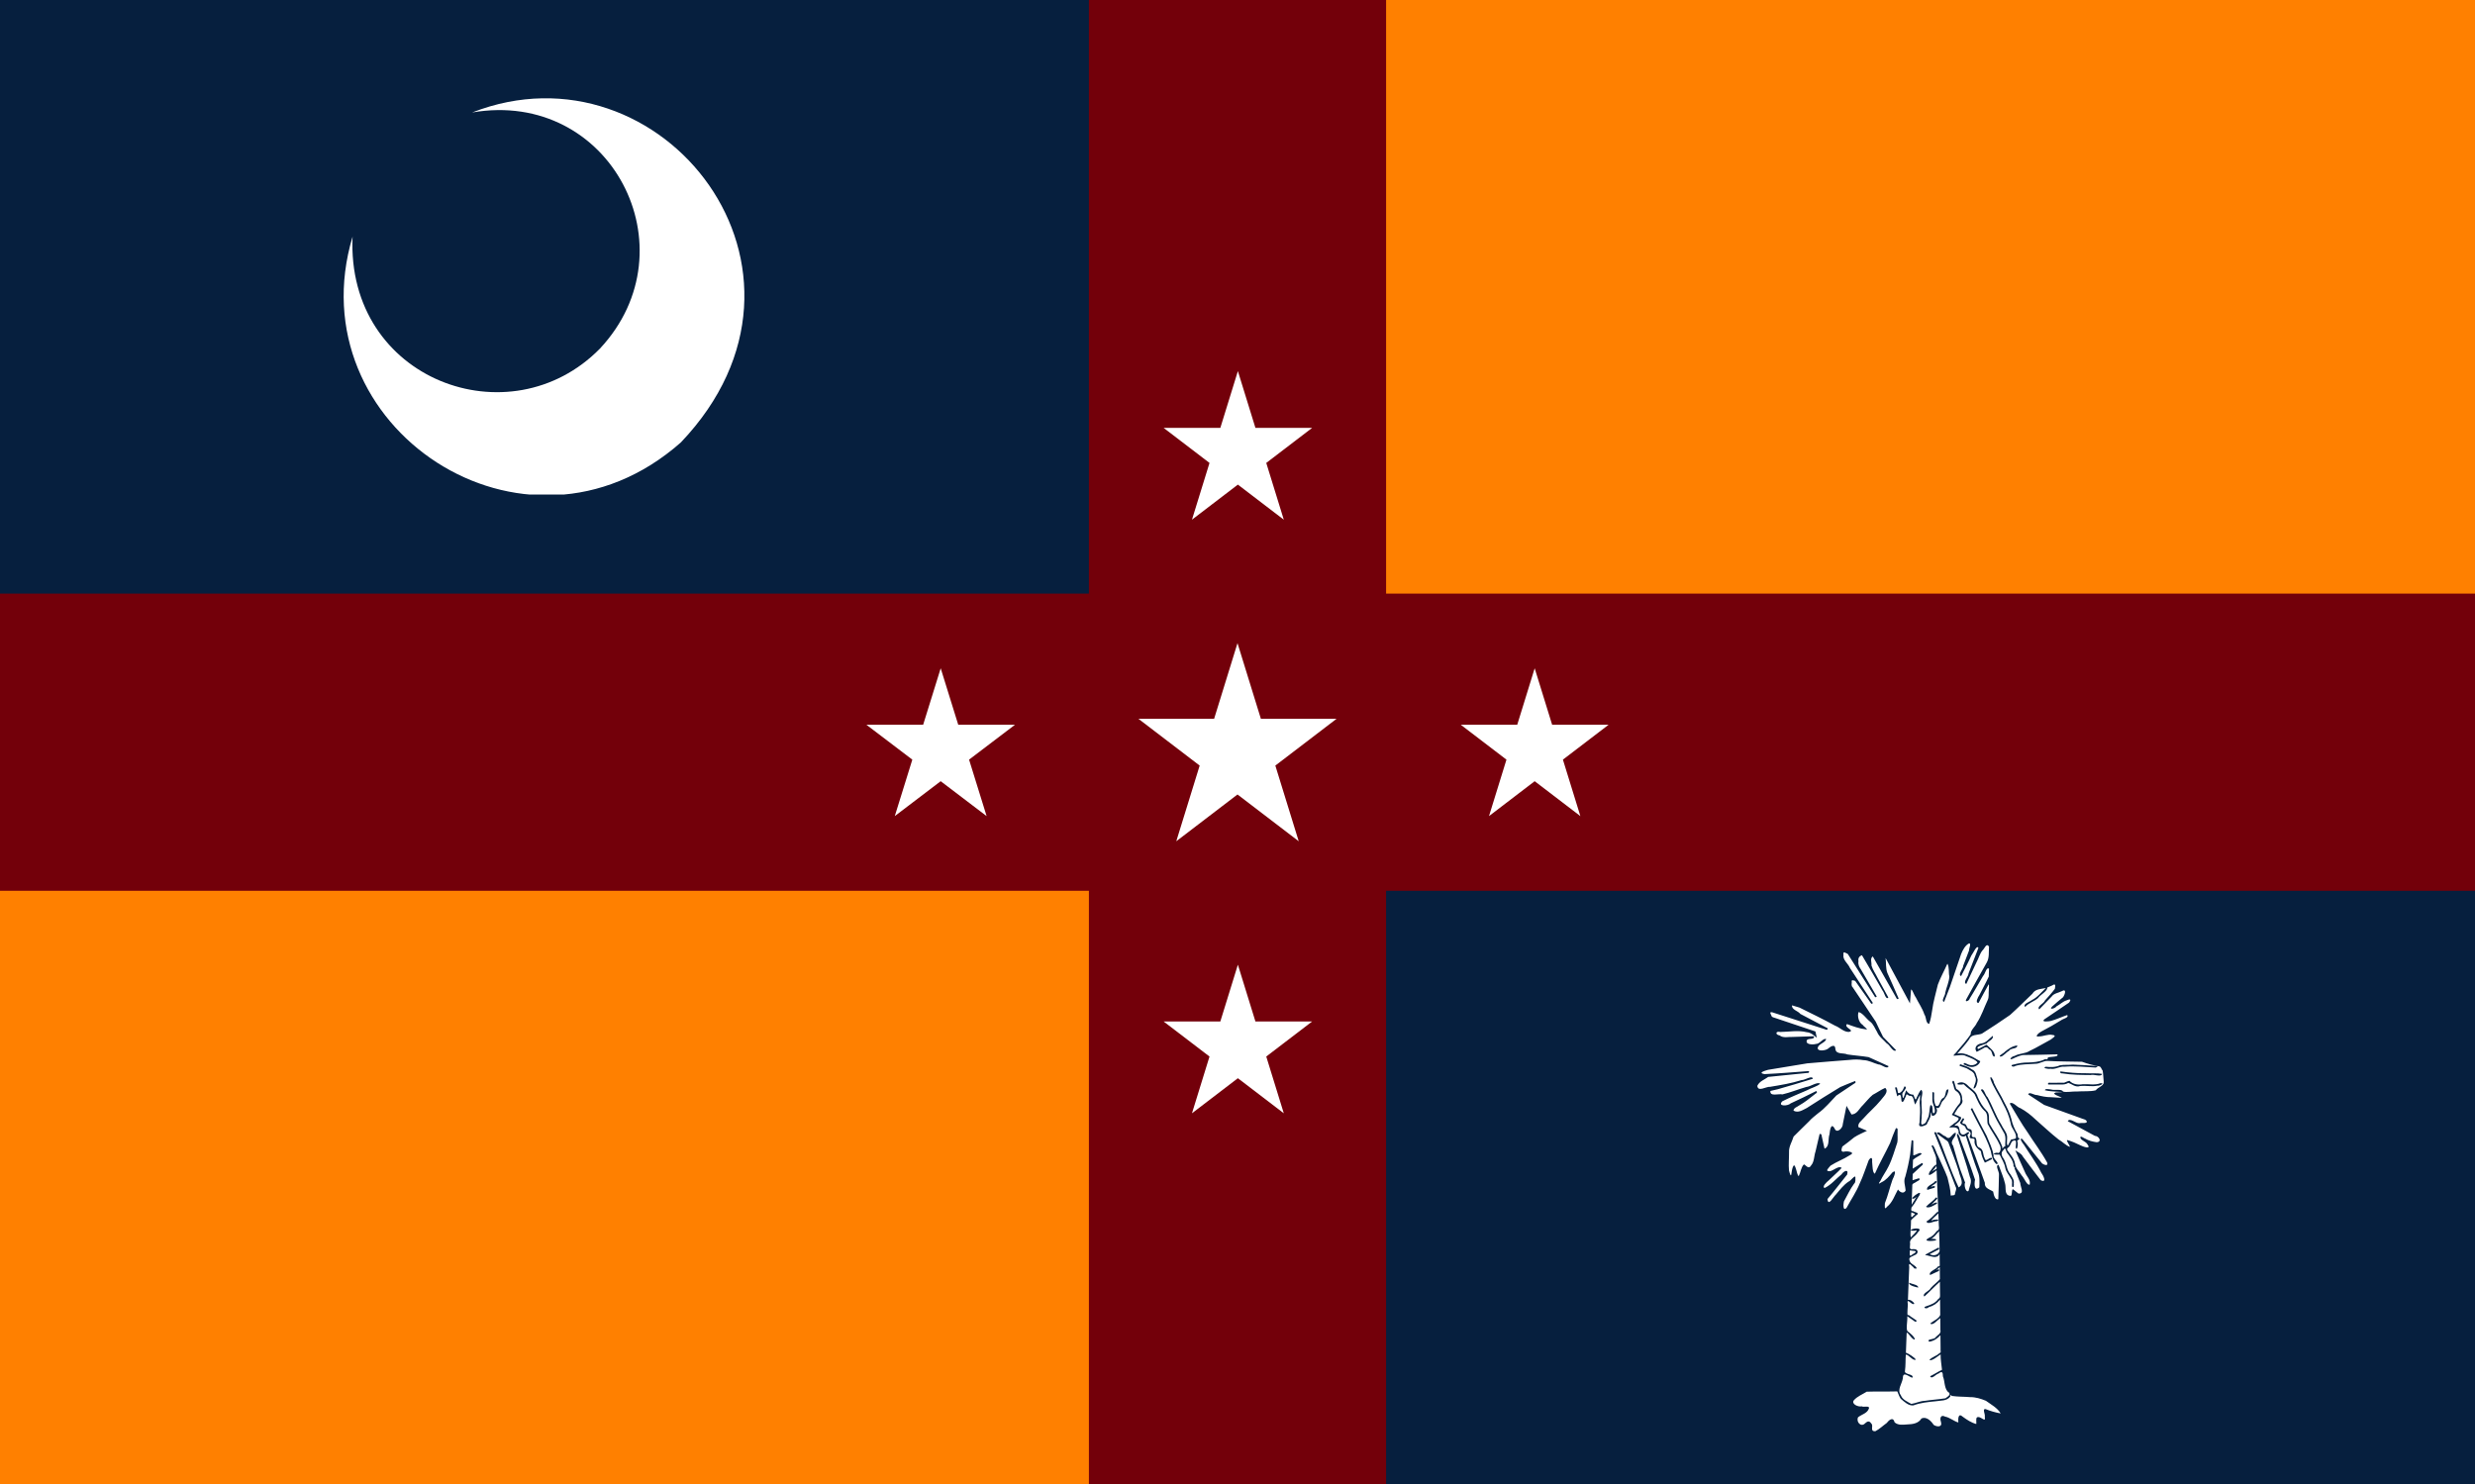 <svg width="3248" height="1948" xmlns="http://www.w3.org/2000/svg" xmlns:xlink="http://www.w3.org/1999/xlink" overflow="hidden"><rect width="100%" height="100%" fill="#808080" stroke="none"/><defs><clipPath id="clip0"><rect x="121" y="72" width="3248" height="1948"/></clipPath><clipPath id="clip1"><rect x="2426" y="1310" width="456" height="642"/></clipPath><clipPath id="clip2"><rect x="2426" y="1310" width="456" height="642"/></clipPath><clipPath id="clip3"><rect x="2426" y="1310" width="456" height="642"/></clipPath><clipPath id="clip4"><rect x="572" y="201" width="527" height="520"/></clipPath><clipPath id="clip5"><rect x="572" y="201" width="527" height="520"/></clipPath><clipPath id="clip6"><rect x="572" y="201" width="527" height="520"/></clipPath></defs><g clip-path="url(#clip0)" transform="translate(-121 -72)"><rect x="121" y="1176" width="1494" height="844" fill="#FF8000"/><rect x="1875" y="72" width="1494" height="844" fill="#FF8000"/><rect x="1843" y="1143" width="1526" height="877" fill="#061F3E"/><rect x="121" y="72" width="1494" height="844" fill="#061F3E"/><rect x="121" y="851" width="3248" height="390" fill="#73000A"/><rect x="1550" y="72" width="390" height="1948" fill="#73000A"/><g clip-path="url(#clip1)"><g clip-path="url(#clip2)"><g clip-path="url(#clip3)"><path d="M740.764 151.91C735.926 154.159 732.352 160.705 730.311 165.871 725.465 180.292 720.482 194.683 715.613 209.079 713.07 215.552 710.62 222.14 708.059 228.562 703.362 227.929 709.912 219.903 709.551 216.468 711.104 209.419 714.555 202.529 714.85 195.334 713.67 189.948 714.97 182.956 712.295 178.572 708.303 187.783 703.247 196.606 699.812 206.025 697.229 217.326 693.761 228.428 692.312 239.96 691.447 245.93 690.397 251.816 688.457 257.54 683.678 257.095 684.94 248.67 682.128 245.198 679.577 237.084 674.44 230.063 670.727 222.447 668.829 220.561 664.469 207.3 664.548 214.69 664.121 220.03 663.755 225.373 663.265 230.71 652.642 210.855 641.986 191.02 631.351 171.172 632.216 177.619 631.324 184.569 633.665 190.661 638.826 201.78 643.539 213.103 648.466 224.327 645.873 226.779 645.351 222.725 644.054 221.077 634.227 203.727 624.401 186.377 614.574 169.026 610.606 171.814 613.369 176.954 612.857 180.974 614.479 186.612 618.213 191.659 620.757 196.999 625.408 205.7 630.189 214.36 634.965 222.971 631.541 226.745 629.678 216.058 627.227 213.651 618.341 198.234 609.546 182.762 600.396 167.501 596.387 168.886 595.146 171.823 595.819 175.709 595.157 179.6 596.769 182.911 599.023 186.041 605.898 197.942 612.837 209.805 619.77 221.671 617.421 224.399 616.703 220.414 615.335 218.82 604.179 201.168 593.024 183.515 581.868 165.862 579.153 164.641 575.315 161.383 576.184 166.793 574.893 173.565 582.253 178.299 584.659 184.156 594.581 199.507 604.806 214.942 614.687 230.144 612.618 232.933 611.67 229.372 610.336 227.841 604.066 218.949 597.796 210.058 591.528 201.166 589.187 200.558 586.179 199.037 587.063 202.834 586.908 205.246 586.266 207.79 588.312 209.605 598.34 224.657 608.557 239.632 618.47 254.732 621.686 261.309 624.616 268.085 628.01 274.542 633.735 280.435 639.463 286.33 645.189 292.222 641.079 295.533 636.914 285.026 632.82 283.128 628.482 278.248 622.65 274.346 620.201 268.098 617.227 263.447 615.52 257.894 610.931 254.493 605.847 250.68 601.942 243.733 596.046 242.005 594.141 246.209 595.696 255.662 601.404 258.91 601.973 260.476 609.975 265.866 605.582 264.762 596.965 263.814 588.871 260.799 580.795 257.822 575.916 262.503 592.446 266.25 583.167 268.159 576.457 268.25 571.282 262.167 565.148 259.912 549.861 251.552 534.197 243.853 518.567 236.188 515.321 235.209 512.076 234.229 508.83 233.25 507.929 238.912 516.774 240.51 519.713 244.512 531.57 250.917 543.721 256.984 555.602 263.415 555.221 266.986 551.998 264.286 549.842 263.941 527.604 256.781 505.367 249.618 483.129 242.458 479.394 241.565 480.046 243.526 481.556 246.045 481.93 248.959 484.824 249.105 487.085 249.947 504.541 255.804 521.981 261.711 539.447 267.538 540.135 270.29 540.711 273.07 541.311 275.842 537.343 272.572 533.432 268.836 527.997 268.482 516.628 265.667 504.912 268.053 493.385 268.184 487.236 266.71 486.438 271.675 492.563 272.736 497.486 276.56 503.831 274.413 509.554 274.716 518.86 274.438 528.164 274.14 537.471 273.808 539.117 279.11 528.383 275.562 527.978 279.867 526.904 284.981 536.551 284.981 540.035 283.936 545.356 284.026 549.044 276.136 553.569 277.479 552.386 282.539 543.502 283.67 542.494 288.906 541.825 294.151 552.528 292.607 555.607 290.366 559.178 287.398 565.328 282.916 565.657 290.867 566.696 298.051 576.194 295.269 581.36 297.702 590.566 299.106 599.99 299.688 609.113 301.196 617.84 305.157 626.596 309.088 635.305 313.067 633.513 318.008 625.837 310.515 621.86 310.806 615.27 308.967 609.2 305.227 602.199 305.157 596.148 304.046 590.07 304.175 583.994 304.883 565.594 306.42 547.156 307.667 528.778 309.386 511.672 312.275 494.525 315.042 477.425 317.868 473.08 319.216 463.635 321.762 472.679 323.517 492.098 322.604 511.477 320.97 530.861 319.505 532.262 322.895 528.098 321.739 526.012 322.279 509.891 323.917 493.771 325.553 477.651 327.188 472.688 330.858 466.065 332.877 463.359 338.881 464.136 347.427 474.836 339.612 480.136 340.179 494.084 337.834 507.979 335.615 521.428 331.311 525.435 331.632 535.451 324.477 536.057 329.618 520.851 334.308 505.605 339.064 490.27 343.314 487.006 344.077 483.74 344.84 480.475 345.603 479.522 353.451 491.394 348.875 496.235 350.121 506.877 347.632 517.02 343.339 527.538 340.355 533.147 339.893 541.643 333.32 545.707 336.019 542.096 339.707 533.709 341.651 528.466 344.702 517.644 349.437 506.668 353.784 496.122 359.159 489.175 366.198 503.503 365.551 507.022 361.907 518.289 356.739 529.418 351.281 540.519 345.716 543.241 347.966 539.241 349.042 537.822 350.588 531.535 355.511 525.399 360.603 518.386 364.474 515.669 366.656 511.227 367.419 510.696 371.417 516.856 374.92 522.742 370.672 528.263 367.914 542.695 358.57 557.293 349.431 571.982 340.518 578.335 337.674 584.851 335.211 591.302 332.611 593.794 335.099 589.72 335.855 588.176 337.315 581.087 342.059 573.972 346.77 566.899 351.534 559.168 359.531 552.167 368.326 543.038 374.816 538.779 378.377 534.434 381.584 531.069 385.51 524.392 392.226 517.479 398.702 510.865 405.478 508.801 412.323 504.402 418.756 504.889 426.1 504.973 434.006 504.076 441.997 504.821 449.849 505.632 453.113 507.514 460.552 508.151 453.115 508.511 449.715 510.857 437.99 513.376 446.217 514.761 449.294 516.122 458.574 517.763 456.963 520.165 452.201 520.611 445.522 524.478 441.911 527.924 443.922 530.646 448.883 533.928 443.175 538.095 438.326 537.478 431.036 539.55 425.13 541.336 417.467 543.128 409.806 544.926 402.146 548.19 401.201 547.418 405.153 548.231 407.182 549.276 411.906 550.321 416.629 551.366 421.351 558.492 418.262 555.582 408.629 557.88 402.535 558.336 397.968 559.789 385.941 564.694 395.122 567.576 402.031 575.559 394.066 575.316 389.04 576.945 381.079 578.505 373.102 580.173 365.147 582.312 368.958 584.542 372.716 586.725 376.5 594.168 376.156 596.726 368.694 601.554 364.269 605.891 359.766 609.76 354.548 614.574 350.631 620.059 347.803 625.2 344.025 630.841 341.592 636.348 346.681 628.038 353.552 624.91 357.917 617.931 366.541 609.315 373.644 602.007 381.995 599.123 385.324 594.609 388.119 595.819 393.075 599.488 394.709 603.31 396.196 607.004 397.853 601.427 400.648 595.432 403.053 590.284 406.439 585.301 410.75 579.92 414.576 574.695 418.584 573.284 422.376 572.372 426.658 577.983 425.082 581.989 424.392 592.774 426.103 584.298 430.05 576.329 435.257 567.104 438.509 559.218 443.664 557.033 446.58 551.17 451.156 558.313 450.95 563.084 450.264 570.226 442.994 573.771 446.675 568.756 452.216 562.256 457.563 556.769 463.098 553.973 465.262 547.775 471.275 551.443 472.965 560.139 468.808 566.249 460.994 573.656 455.042 576.259 450.907 583.235 447.233 581.026 455.295 572.426 466.002 564.112 477.014 555.262 487.44 556.155 497.912 562.888 484.434 566.204 481.625 571.377 475.52 576.185 468.977 582.946 464.513 585.292 464.003 591.483 455.184 591.81 458.789 591.652 461.788 592.579 465.134 590.031 467.469 584.682 474.676 581.109 482.921 576.728 490.717 576.004 494.082 575.255 503.751 580.118 499.19 585.905 488.394 592.968 478.299 597.525 466.867 602.197 457.064 605.348 446.54 609.264 436.489 612.559 431.571 614.17 433.239 613.712 438.379 614.243 443.161 614.04 453.39 617.342 454.114 623.341 440.405 630.873 427.439 637.271 413.935 639.485 407.346 642.115 400.873 644.852 394.463 648.297 394.102 646.713 397.844 647.053 400.016 646.821 404.376 647.514 408.886 646.715 413.152 642.997 423.827 640.21 434.835 635.026 444.94 631.882 451.438 627.442 457.295 624.402 463.829 621.357 467.795 622.487 467.826 625.92 465.494 631.988 462.714 636.062 457.503 640.271 452.546 646.891 447.239 641.977 459.308 640.451 461.868 636.851 472.074 634.52 482.783 630.446 492.863 630.396 495.917 629.336 502.939 633.229 497.563 640.533 491.852 643.192 482.704 647.563 474.9 650.211 478.771 655.197 481.009 657.61 476.234 657.206 470.207 654.425 463.958 657.14 458.119 659.821 448.461 662.022 438.62 663.534 428.721 664.261 422.703 664.667 416.616 665.412 410.619 668.761 408.893 667.346 414.21 667.615 416.228 667.615 420.816 667.615 425.405 667.615 429.993 670.896 430.353 676.916 424.54 678.629 428.355 675.318 431.192 670.262 432.948 667.263 436.034 667.136 439.877 667.008 443.719 666.881 447.56 670.966 445.075 675.052 442.59 679.139 440.105 682.035 442.143 678.194 443.552 676.882 445.237 673.53 448.366 670.175 451.494 666.823 454.622 666.768 457.333 666.71 460.044 666.654 462.755 669.495 461.863 672.357 461.032 675.183 460.102 677.514 462.754 673.495 463.352 671.827 464.734 669.944 466.485 665.706 466.785 666.319 470.076 666.105 478.353 665.802 486.623 665.468 494.897 666.962 491.938 672.231 484.819 671.461 484.413 669.734 487.794 663.448 488.022 667.728 484.503 669.508 482.341 679.207 475.437 675.781 482.337 672.443 487.151 669.542 493.561 666.037 497.517 665.04 497.42 663.844 504.498 666.865 503.099 669.373 504.806 677.113 505.584 671.768 508.554 669.481 510.85 666.617 512.895 664.678 515.344 664.836 522.271 663.09 533.806 664.446 537.83 666.489 534.957 673.214 529.771 671.802 528.416 668.965 529.77 660.323 529.125 666.373 526.924 670.057 525.529 680.349 525.133 673.772 530.935 670.267 537.181 661.923 539.148 663.498 545.979 663.53 551.021 661.465 554.101 667.637 553.178 674.698 552.56 675.19 559.442 668.823 561.324 664.446 563.879 660.62 563.712 663.265 569.515 664.629 573.329 674.045 575.902 671.682 579.852 671.33 575.397 670.328 581.57 667.892 577.101 664.891 574.71 661.031 569.023 662.3 576.566 661.749 590.955 661.178 605.343 660.611 619.732 663.579 618.824 668.843 622.982 668.895 624.909 665.836 627.747 658.528 615.349 660.428 625.167 660.53 629.588 659.368 637.759 660.268 639.819 661.74 638.578 664.08 642.122 665.888 642.735 667.951 644.16 670.014 645.588 672.077 647.015 670.94 650.522 668.52 646.907 666.584 645.975 664.31 644.401 662.036 642.828 659.763 641.253 660.297 647.103 657.727 657.865 660.081 660.893 662.765 662.871 669.779 668.561 669.606 671.741 666.136 672.668 661.124 662.311 658.939 662.904 658.602 671.633 658.287 680.367 657.955 689.097 661.6 690.319 668.983 695.065 670.908 698.055 667.615 700.845 660.663 690.483 657.812 691.799 657.294 698.852 657.72 706.061 656.709 713.033 655.371 718.102 669.335 716.85 666.315 722.028 661.166 720.332 654.019 712.963 653.978 722.484 652.877 730.074 645.968 737.825 651.346 745.018 653.416 750.859 660.051 753.348 665.017 756.315 670.881 755.391 676.512 752.491 682.62 752.263 691.623 750.868 700.78 750.365 709.754 748.916 713.546 746.151 718.245 743.544 712.528 739.998 707.978 734.412 709.059 726.451 706.422 720.109 706.416 714.947 705.353 712.702 700.812 716.43 697.252 717.134 691.718 724.727 689.702 719.996 695.02 717.421 699.848 714.072 705.235 711.578 704.597 704.824 703.292 698.105 703.427 691.3 699.171 694.045 692.885 699.753 688.8 698.965 690.467 695.164 698.606 693.49 702.071 689.493 704.59 689.459 702.945 685.884 703.373 683.773 703.315 677.885 703.258 671.996 703.2 666.107 699.259 670.558 694.539 673.731 688.571 674.693 684.132 670.813 695.347 672.212 696.796 668.906 699.478 665.875 704.439 663.986 703.111 659.246 703.066 654.039 703.021 648.832 702.976 643.625 699.507 645.929 693.149 654.19 689.8 650.768 693.422 647.541 701.263 644.453 702.906 639.625 702.836 632.861 702.764 626.099 702.692 619.337 698.954 624.332 693.849 627.755 687.809 629.329 684.847 632.617 678.798 629.697 684.825 628.051 690.705 626.101 696.645 623.971 700.301 618.626 703.626 616.845 702.507 613.68 702.628 610.401 702.574 605.583 702.52 600.768 702.466 595.951 695.444 602.179 689.098 609.083 682.132 615.382 678.464 611.51 688.948 608.153 690.436 604.31 693.903 600.156 699.784 596.139 702.459 592.568 702.405 587.312 702.351 582.057 702.297 576.801 699.62 579.277 695.286 582.418 700.773 579.457 703.229 582.222 698.916 582.504 697.11 583.703 694.623 584.87 692.128 586.02 689.644 587.196 687.048 582.319 698.047 579.929 700.24 575.64 703.209 576.369 702.109 573.571 702.243 570.684 702.206 567.018 702.166 563.353 702.129 559.686 698.458 566.368 691.145 562.493 685.312 561.281 681.001 560.929 685.057 559.615 686.847 558.548 691.47 556.067 696.094 553.583 700.715 551.1 703.323 553.731 699.022 554.23 697.281 555.519 694.546 556.964 691.813 558.41 689.079 559.855 694.205 562.726 700.489 560.889 702.06 555.91 702.075 547.107 701.82 538.453 701.394 529.635 697.344 533.705 695.018 538.158 689.984 539.974 692.338 538.884 702.05 540.298 695.519 542.006 691.774 542.755 679.27 543.232 688.019 538.46 692.488 536.706 695.39 533.441 698.232 529.692 701.611 527.746 701.579 526.426 701.121 522.449 700.891 517.03 700.663 511.611 700.434 506.194 698.383 508.715 689.648 515.619 691.876 515.612 694.49 513.964 704.741 513.486 698.647 516.445 694.738 516.197 686.29 521.641 684.899 516.871 690.346 513.743 694.349 508.861 698.897 504.555 701.561 504.898 699.805 500.982 700.141 498.562 699.486 482.296 698.83 466.03 698.175 449.763 695.616 452.036 684.902 460.692 688.818 452.099 691.445 449.09 694.12 443.825 697.038 442.802 698.947 441.823 697.203 438.27 697.649 436.259 698.089 431.28 695.052 427.041 693.568 422.469 693.465 420.602 689.964 417.34 692.941 416.787 696.18 419.537 697.713 427.01 700.34 431.433 704.333 440.676 708.894 449.715 712.408 459.141 714.351 466.984 716.421 474.8 716.701 482.921 718.696 482.194 722.416 483.398 722.28 480.289 722.745 477.229 724.955 474.074 723.014 471.146 714.264 447.339 704.317 424.006 695.067 400.395 697.261 398.117 697.988 401.223 698.848 403.072 704.229 413.799 707.743 425.337 712.227 436.462 716.776 448.524 721.561 460.518 727.038 472.189 735.466 467.285 728.497 458.505 727.307 451.372 723.368 438.324 718.044 425.737 713.48 412.897 712.124 410.615 709.163 409.545 707.192 407.728 704.29 405.588 701.315 403.419 698.457 401.298 700.834 396.81 706.111 404.701 709.758 405.091 716.031 411.702 717.577 401.541 723.143 400.374 724.704 406.101 714.123 410.737 719.757 417.352 723.817 431.203 727.46 445.193 732.836 458.61 733.726 461.028 734.626 463.443 735.511 465.862 733.692 468.478 736.283 479.667 739.991 476.782 741.262 470.742 745.126 464.763 741.844 458.658 737.028 440.25 730.417 422.372 724.853 404.184 724.924 397.553 729.067 407.008 729.528 409.858 735.926 427.233 742.847 444.448 748.503 462.079 747.302 467.257 747.34 478.208 754.096 472.02 754.398 465.106 754.938 458.026 752.062 451.515 746.212 435.948 741.563 419.925 736.358 404.123 733.387 407.356 727.795 404.259 726.926 400.688 727.925 392.836 721.443 393.055 715.586 393.56 713.026 393.31 720.057 389.64 720.881 388.306 724.045 386.568 730.787 381.246 724.285 379.819 722.208 378.865 720.143 377.888 718.057 376.953 721.159 371.613 724.373 366.374 728.483 361.727 731.015 357.111 729.092 348.83 724.179 346.014 720.617 344.057 721.017 339.543 719.608 336.198 717.75 334.229 719.613 330.435 721.098 333.29 722.023 336.471 722.949 339.653 723.876 342.835 729.241 345.713 731.731 350.439 731.606 356.394 734.053 361.953 727.605 365.325 725.226 369.532 723.808 371.593 722.612 373.814 721.278 375.937 724.264 377.343 727.314 378.623 730.259 380.117 730.877 385.729 721.188 389.441 721.899 391.357 731.302 388.834 725.594 401.938 732.69 403.011 735.103 402.988 737.2 400.589 739.482 399.593 743.555 400.363 737.773 402.259 738.732 404.08 746.322 424.716 754.114 445.369 761.325 466.088 760.639 473.584 767.78 474.563 772.227 477.669 772.845 481.664 774.755 489.254 778.973 487.625 779.154 476.933 779.824 466.179 779.853 455.525 780.463 451.876 774.263 443.03 779.345 442.59 782.2 450.95 785.976 459.1 787.936 467.706 789.317 473.295 786.565 482.375 794.582 483.206 798.119 484.645 795.382 471.798 799.173 475.295 801.263 476.953 803.353 478.61 805.443 480.267 813.927 480.47 807.617 471.167 807.757 466.427 805.089 459.795 802.557 453.079 799.905 446.431 803.855 444.797 797.785 447.009 798.929 442.773 798.016 436.214 793.766 431.28 789.96 426.152 788.348 422.678 788.455 418.56 785.441 423.496 781.855 426.466 783.435 431.364 785.951 434.496 790.042 440.83 789.637 449.199 794.747 454.923 796.995 458.613 800.009 462.333 799.228 466.908 799.428 469.015 799.595 473.204 796.97 471.175 796.618 467.602 797.928 463.736 795.716 460.895 793.009 455.57 789.121 452.244 788.044 446.262 786.87 440.245 783.514 435.103 780.982 429.655 781.55 428.332 772.543 430.38 773.242 427.565 775.732 427.215 775.291 426.118 779.515 427.057 782.711 424.353 782.681 419.261 780.532 415.873 776.289 406.365 769.755 398.032 764.997 388.814 763.797 382.799 766.187 375.393 760.418 371.202 754.459 365.397 751.442 357.569 748.108 350.121 744.278 344.784 738.042 341.639 733.591 336.791 731.167 337.557 722.03 337.843 726.567 335.107 732.819 332.605 737.121 336.173 741.104 340.405 745.641 343.933 750.46 347.582 751.981 353.376 754.811 360.14 758.493 366.397 763.736 371.588 768.354 375.924 765.97 382.857 767.2 388.419 772.886 398.733 780.49 408.146 784.317 419.374 783.489 424.285 785.672 417.803 788.005 418.376 787.784 412.815 789.721 405.295 786.123 400.112 782.368 393.131 777.996 386.399 774.601 379.269 772.238 374.179 769.346 367.814 766.712 362.258 763.946 355.839 759.928 350.076 756.129 344.248 759.917 340.285 761.889 351.697 764.828 353.679 771.443 365.381 775.607 378.307 782.837 389.68 784.947 394.671 789.419 399.049 790.366 404.365 791.093 407.543 789.103 417.837 791.684 416.984 792.971 414.503 794.282 412.034 795.557 409.545 797.618 408.568 801.697 409.191 802.193 406.935 802.907 399.997 795.921 394.948 795.217 388.137 793.244 378.847 789.52 370.064 784.902 361.799 779.945 350.916 772.667 341.249 768.744 329.889 767.706 323.263 773.08 331.722 773.192 334.816 777.007 343.497 782.579 351.295 786.52 359.949 790.274 366.99 793.863 374.091 795.926 381.844 797.339 389.134 800.347 395.872 804.143 402.259 804.794 405.171 804.057 407.443 806.54 407.707 807.689 410.384 802.112 409.03 804.317 413.131 804.953 415.698 803.651 425.398 801.726 419.878 801.895 415.327 804.04 407.924 797.539 411.409 795.806 412.91 795.144 415.772 793.813 417.783 792.718 420.519 788.622 420.326 791.411 424.207 795.057 429.637 799.911 434.471 800.864 441.233 801.638 447.262 806.646 451.347 809.677 456.555 812.962 459.933 816.814 470.27 820.11 468.413 821.583 461.994 815.945 457.712 813.883 452.135 809.474 442.701 805.473 433.079 801.263 423.554 804.685 426.023 809.046 427.461 810.996 431.512 818.832 441.947 826.535 452.49 834.589 462.755 843.026 466.808 837.845 456.292 835.266 452.984 828.833 439.997 820.022 428.382 812.42 416.065 810.768 414.381 805.488 406.186 810.42 408.708 819.098 419.419 827.775 430.129 836.453 440.839 839.385 442.841 844.68 444.511 842.919 439.521 835.476 425.933 826.001 413.594 817.715 400.507 809.052 388.184 801.694 375.01 793.919 362.097 798.009 358.786 803.378 367.097 807.938 368.185 815.23 372.168 821.732 377.256 827.702 383.007 837.764 391.757 847.438 401.017 857.893 409.279 863.106 412.133 867.169 417.119 872.775 418.979 872.866 417.095 867.043 410.026 869.489 410.071 875.364 411.727 880.915 414.165 886.342 416.878 889.977 418.668 901.35 422.947 895.651 415.533 893.838 411.824 885.198 409.816 886.609 405.793 888.213 404.929 890.816 407.638 892.805 408.15 897.37 410.894 902.499 412.14 907.739 412.878 915.397 412.535 910.585 404.561 905.414 404.507 893.542 398.185 881.763 391.674 869.95 385.255 872.399 380.294 880.413 388.171 885.031 387.911 887.731 387.062 897.646 389.1 894.175 384.421 892.707 382.621 889.67 382.562 887.568 381.467 871.381 375.603 855.162 369.812 838.996 363.905 832.097 359.258 825.084 354.753 818.151 350.178 819.211 345.93 826.161 351.403 829.618 350.968 835.674 352.552 841.761 353.857 848.052 353.782 852.094 353.893 860.567 354.92 862.037 354.249 859.36 352.803 847.555 349.386 854.295 347.546 857.676 347.338 868.3 347.124 859.244 346.786 852.817 346.119 846.104 346.348 839.899 344.643 840.692 342.346 843.903 343.212 848.095 343.657 852.672 345.226 861.942 342.538 863.732 346.377 868.273 347.831 876.253 345.964 882.099 346.318 890.189 345.605 899.09 346.722 906.669 344.723 909.312 340.608 917.214 339.272 917.068 333.931 916.542 328.975 916.485 323.865 915.67 319.001 913.985 317.162 913.63 313.428 910.779 313.261 903.139 312.007 895.834 309.906 888.59 307.305 873.514 306.937 858.378 307.073 843.344 306.175 838.473 305.858 832.674 310.269 827.077 309.96 818.43 310.829 809.597 310.115 801.211 312.788 797.979 315.295 793.483 311.679 798.663 311.032 805.141 309.318 811.695 308.145 818.417 308.247 825.253 308.028 832.126 307.518 838.462 304.721 842.348 302.085 843.208 306.561 843.969 301.674 847.524 300.327 858.904 301.281 856.224 297.532 842.181 298.009 828.131 298.178 814.085 298.437 809.032 297.936 802.59 301.058 797.591 303.464 791.732 305.832 796.566 299.893 800.189 299.735 806.407 296.047 814.146 296.963 820.186 292.957 829.625 288.558 838.495 282.992 847.693 278.158 850.083 276.043 856.733 272.746 849.699 272.062 844.177 270.789 838.276 273.969 832.555 274.034 825.014 275.366 832.564 268.793 835.399 267.527 844.208 262.999 852.826 258.047 861.251 252.795 863.923 250.755 871.81 249.363 869.272 245.961 862.131 248.345 855.06 251.759 847.75 253.755 845.278 254.344 834.063 255.73 839.602 251.358 850.37 244.248 860.967 236.874 871.643 229.636 875.2 224.858 872.624 224.736 868.356 226.686 863.413 228.191 859.727 232.232 855.123 234.583 853.541 237.353 844.684 239.7 849.386 234.899 854.155 230.755 858.814 226.471 863.792 222.574 866.309 219.073 868.887 210.731 862.055 214.661 857.651 216.979 851.988 217.326 848.918 221.61 843.495 227.246 837.97 232.843 832.612 238.504 828.695 234.83 838.827 230.78 840.075 226.889 844.475 221.849 849.11 216.949 853.06 211.561 853.895 207.14 854.089 204.028 849.603 207.108 847.424 208.047 845.242 208.984 843.062 209.921 843.718 214.48 834.044 219.242 830.973 223.761 825.777 228.196 818.712 230.06 814.14 235.34 810.488 231.441 820.538 228.48 823.121 226.19 830.429 222.635 835.372 215.938 841.254 210.543 834.817 211.85 827.4 211.584 823.631 217.999 813.885 227.264 804.401 236.854 794.427 245.848 782.266 254.28 769.909 262.543 757.429 270.419 751.721 272.718 743.607 270.829 740.905 277.713 736.136 284.419 730.489 290.418 725.174 296.686 730.887 295.427 736.312 296.733 741.47 299.264 746.429 301.001 750.643 304.428 755.394 306.57 754.335 311.291 747.823 314.869 742.696 314.004 739.475 313.916 736.572 311.738 733.478 310.806 733.785 307.093 736.935 310.09 739.037 310.616 743.167 312.851 748.767 311.979 751.811 308.316 750.221 305.057 741.799 301.764 736.909 299.943 732.473 297.277 727.388 299.112 722.576 299.171 716.884 300.462 724.165 295.42 725.007 293.451 731.306 286.371 737.333 279.07 742.799 271.323 742.402 265.604 748.744 261.562 750.854 256.287 757.068 247.13 760.276 236.337 765.042 226.386 767.069 222.235 766.024 217.387 766.552 212.895 766.399 210.458 767.263 207.803 766.41 205.517 761.988 213.652 757.438 221.782 753.191 229.975 747.959 230.277 752.653 221.984 754.161 219.831 758.183 211.702 762.718 203.712 766.478 195.521 766.588 192.094 766.697 188.666 766.805 185.236 763.419 182.292 761.711 192.34 759.021 194.695 753.134 204.497 747.697 214.626 741.558 224.244 740.957 227.498 734.453 229.86 737.06 225.253 745.831 209.119 754.838 193.043 763.835 177.077 767.451 170.666 766.29 163.18 766.805 156.147 763.34 150.669 760.919 159.095 758.143 161.271 754.59 165.684 753.283 171.478 750.554 176.434 746.126 186.05 741.535 195.604 737.037 205.177 732.004 203.104 739.94 195.588 740.007 191.361 744.321 180.211 748.615 169.055 752.909 157.898 750.758 153.423 745.927 165.231 743.646 167.952 739.549 177.107 734.791 185.953 730.259 194.896 725.411 192.785 733.216 185.341 733.004 181.288 735.351 174.512 738.439 167.8 740.709 161.118 740.368 158.595 743.941 152.038 740.764 151.91ZM771.832 273.47C772.947 277.927 766.234 279.957 763.472 283.41 760.002 284.706 747.591 287.752 752.933 290.544 756.465 288.673 760.004 286.816 763.528 284.936 768.04 289.219 774.867 293.802 774.333 300.342 770.046 301.417 771.875 291.939 766.771 291.057 764.419 286.988 761.442 288.026 758.274 290.267 755.755 291.623 753.186 292.887 750.706 294.312 746.492 288.558 751.162 283.906 757.226 283.22 763.239 282.281 766.742 277.099 771.267 273.639L771.392 273.536ZM803.803 285.897C804.222 290.926 795.373 288.734 792.989 292.977 789.13 294.842 785.227 300.575 781.78 300.527 777.975 299.785 786.353 296.11 787.687 294.039 792.51 290.176 797.433 286.613 803.803 285.897ZM844.813 305.554C843.834 306.49 844.52 306.303 844.813 305.554ZM728.959 310.468C734.202 312.44 739.788 313.693 744.226 317.317 749.961 319.346 750.232 325.905 751.897 330.857 752.058 334.045 749.3 344.197 746.408 342.025 747.577 337.346 751.728 331.58 748.221 326.228 747.758 320.344 741.65 318.71 737.515 315.873 734.399 314.767 731.284 313.663 728.169 312.558 728.431 311.862 728.695 311.165 728.959 310.468ZM876.615 311.032C887.263 311.469 898.002 311.934 908.586 312.953 909.766 314.2 906.459 314.275 906.949 314.93 893.235 314.306 879.524 312.639 865.795 313.776 859.367 312.95 853.755 317.859 847.246 316.473 843.777 317.151 835.791 315.298 841.254 313.857 847.488 314.555 853.835 314.632 859.653 311.959 865.165 310.955 871.002 311.625 876.615 311.032ZM860.233 319.958C871.234 321.524 882.284 322.5 893.403 322.366 900.411 322.759 908.608 322.057 914.903 323.174 913.856 327.84 904.071 323.339 899.891 324.732 887.541 324.587 875.164 324.588 862.946 322.556 860.579 322.622 859.847 322.251 860.233 319.958ZM872.152 332.271C876.678 336.987 883.158 337.836 889.674 336.778 897.339 336.281 905.193 338.358 912.626 335.503 919.092 334.902 912.156 339.141 908.771 338.721 901.259 340.297 893.579 338.213 885.991 339.163 879.93 341.308 874.963 336.198 870.611 335.06 867.356 336.983 863.781 337.401 860.104 337.13 854.818 337.13 849.533 337.13 844.247 337.13 843.177 333.606 847.237 335.213 849.348 334.87 854.633 334.832 859.933 334.945 865.205 334.814 867.494 333.918 869.72 332.733 872.152 332.271ZM656.205 339.446C661.71 341.712 651.73 347.164 653.355 350.747 653.601 354.509 654.045 357.181 655.81 351.986 656.618 349.555 657.365 347.106 658.237 344.698 660.464 348.37 663.388 350.424 667.615 350.46 669.421 353.559 670.287 360.581 672.188 354.094 673.93 350.746 675.275 346.876 677.783 344.134 681.857 346.461 677.217 354.748 678.404 358.991 678.069 365.677 679.489 372.369 678.543 379.072 679.128 383.063 675.19 393.22 682.284 388.378 684.734 387.213 685.055 383.76 686.556 381.576 689.273 376.321 688.269 369.916 690.039 364.356 695.304 363.007 690.524 378.982 695.604 373.913 697.085 368.507 693.079 363.953 692.637 357.973 692.637 354.434 692.637 350.893 692.637 347.354 696.162 346.284 694.555 350.343 694.898 352.455 694.638 356.712 695.085 360.944 696.93 364.864 702.734 367.997 701.802 357.204 706.422 355.035 711.449 353.026 708.625 342.54 713.708 343.682 713.236 350.144 709.636 355.489 705.177 359.894 703.351 362.973 702.502 370.405 697.27 367.406 701.066 371.299 696.758 379.463 692.074 378.082 691.038 374.622 690.955 370.573 690.404 376.488 690.239 381.422 686.789 385.325 685.012 389.775 680.747 392.118 673.077 394.684 675.882 386.747 676.402 378.248 677.018 369.737 675.975 361.249 675.874 358.461 677.393 349.692 676.009 351.415 674.05 355.382 672.176 359.42 670.213 363.395 667.786 359.763 668.752 351.184 663.001 352.055 659.812 351.421 658.684 347.614 657.9 352.776 656.486 354.302 654.732 362.837 652.193 358.991 651.576 354.295 651.964 347.004 646.602 352.721 645.616 348.903 644.685 345.075 643.72 341.253 646.882 339.335 646.322 343.66 647.161 345.637 646.979 352.125 653.919 345.802 654.736 342.439 655.222 341.439 655.711 340.441 656.205 339.446ZM744.776 368.085C750.796 380.285 757.177 392.346 763.641 404.349 767.133 412.867 771.349 421.184 772.82 430.352 771.441 434.704 781.702 440.609 776.691 441.742 771.157 437.419 770.586 430.549 769.064 424.233 765.449 412.958 760.239 402.212 754.455 391.879 750.284 384.462 746.744 376.752 742.854 369.214 743.496 368.837 744.135 368.46 744.776 368.085ZM732.462 381.415C738.217 382.074 727.232 388.064 734.39 388.737 738.098 389.346 737.141 394.587 740.501 395.468 748.956 395.951 739.585 407.981 748.277 406.213 752.45 409.497 748.063 417.997 754.604 420.164 760.039 422.778 758.499 429.22 761.04 433.686 761.645 437.108 763.603 436.591 765.965 434.903 767.722 433.74 771.24 431.925 770.577 435.139 767.512 436.663 764.444 438.18 761.382 439.71 758.942 434.981 756.768 430.106 756.242 424.741 751.455 421.139 747.119 417.135 747.868 410.556 749.006 405.511 739.396 410.649 741.932 404.3 745.262 397.847 737.811 398.677 736.272 394.346 735.847 390.003 729.332 390.712 728.959 386.895 730.031 385.008 731.381 383.297 732.462 381.415ZM697.949 443.719C697.002 446.529 687.964 454.965 694.647 449.634 698.105 447.542 698.599 448.903 697.974 444.265L697.956 443.874ZM696.593 463.772C703.125 464.885 688.468 471.173 691.616 471.331 693.533 469.937 697.631 470.117 695.503 472.532 692.327 473.511 689.151 474.487 685.972 475.466 683.606 470.392 694.015 467.862 696.48 463.885ZM697.27 485.406C702.635 485.573 694.332 490.993 692.808 493.315 686.956 498.071 699.766 488.598 698.739 493.303 696.288 495.023 687.389 500.619 684.315 497.522 688.163 493.143 693.679 490.282 697.27 485.406ZM665.073 504.781C664.776 508.909 663.988 514.1 667.958 508.967 672.377 506.255 667.495 506.376 665.073 504.781ZM663.151 554.772C663.056 558.65 661.591 564.822 666.71 559.968 670.502 558.32 673.339 555.345 667.242 555.395 665.881 555.174 664.512 554.984 663.151 554.772ZM662.193 597.137C665.6 599.217 674.307 599.736 674.086 603.619 671.646 603.24 662.622 601.159 662.193 598.22 662.193 597.859 662.193 597.498 662.193 597.137ZM646.658 739.879C633.317 740.246 619.93 739.815 606.609 740.274 600.854 743.943 594.202 746.354 589.699 751.661 586.291 756.45 595.421 760.553 600.113 759.479 602.479 761.05 610.925 757.976 609.491 762.417 607.28 768.828 600.07 769.954 595.311 773.827 592.378 779.921 599.342 787.493 604.576 781.679 607.677 778.733 610.354 778.393 612.552 782.029 616.184 784.877 610.008 792.542 617.964 792.129 623.16 789.511 627.798 784.938 632.678 781.472 635.917 777.332 641.16 772.728 643.212 780.55 647.969 784.616 653.935 783.606 659.618 783.23 666.597 782.992 674.284 782.054 678.295 775.479 684.82 772.36 691.041 778.727 694.331 783.834 698.737 786.728 706.082 787.11 703.836 779.781 702.107 774.984 703.603 769.913 709.368 773.003 715.685 774.21 720.585 778.993 726.643 780.661 726.276 776.057 726.214 767.383 732.606 773.276 737.994 777.181 743.623 780.968 750.141 782.695 750.374 779.975 749.658 776.998 750.538 774.448 754.726 770.143 763.106 782.774 761.269 773.148 762.142 769.845 757.617 762.541 762.23 763.038 768.597 765.724 775.314 767.581 782.114 768.8 777.612 761.316 769.577 757.204 762.738 752.193 756.134 749.444 749.157 747.264 741.932 747.401 734.135 746.69 726.149 747.015 718.455 745.875 715.162 743.479 715.704 745.618 716.306 746.318 711.708 752.909 703.49 751.633 696.532 752.879 686.813 753.807 676.991 754.779 667.784 758.237 661.421 759.064 655.79 753.45 651.184 749.536 649.159 746.731 648.2 743.045 646.658 739.879Z" fill="#FFFFFF" fill-rule="evenodd" transform="matrix(1.002 0 0 1 1962.89 1158.09)"/></g></g></g><g clip-path="url(#clip4)"><g clip-path="url(#clip5)"><g clip-path="url(#clip6)"><path d="M146.854 330.155C72.055 579.513 372.812 781 577.677 600.211 792.523 374.619 552.763 69.93 303.775 167.191 485.498 135.945 593.816 345.912 471.619 476.924 353.591 597.494 138.351 518.264 146.854 330.155Z" fill="#FFFFFF" fill-rule="evenodd" transform="matrix(1 0 0 1 436.835 52.4)"/></g></g></g><path d="M1615 1015.31 1714.31 1015.31 1745 916 1775.69 1015.31 1875 1015.31 1794.65 1076.69 1825.34 1176 1745 1114.62 1664.66 1176 1695.35 1076.69Z" fill="#FFFFFF" fill-rule="evenodd"/><path d="M2038 1023.1 2112.1 1023.1 2135 949 2157.9 1023.1 2232 1023.1 2172.05 1068.9 2194.95 1143 2135 1097.2 2075.05 1143 2097.95 1068.9Z" fill="#FFFFFF" fill-rule="evenodd"/><path d="M1648 633.483 1722.48 633.484 1745.5 559 1768.52 633.484 1843 633.483 1782.74 679.516 1805.76 753.999 1745.5 707.966 1685.24 753.999 1708.26 679.516Z" fill="#FFFFFF" fill-rule="evenodd"/><path d="M1258 1023.1 1332.48 1023.1 1355.5 949 1378.52 1023.1 1453 1023.1 1392.74 1068.9 1415.76 1143 1355.5 1097.2 1295.24 1143 1318.26 1068.9Z" fill="#FFFFFF" fill-rule="evenodd"/><path d="M1648 1412.48 1722.48 1412.48 1745.5 1338 1768.52 1412.48 1843 1412.48 1782.74 1458.52 1805.76 1533 1745.5 1486.97 1685.24 1533 1708.26 1458.52Z" fill="#FFFFFF" fill-rule="evenodd"/></g></svg>
